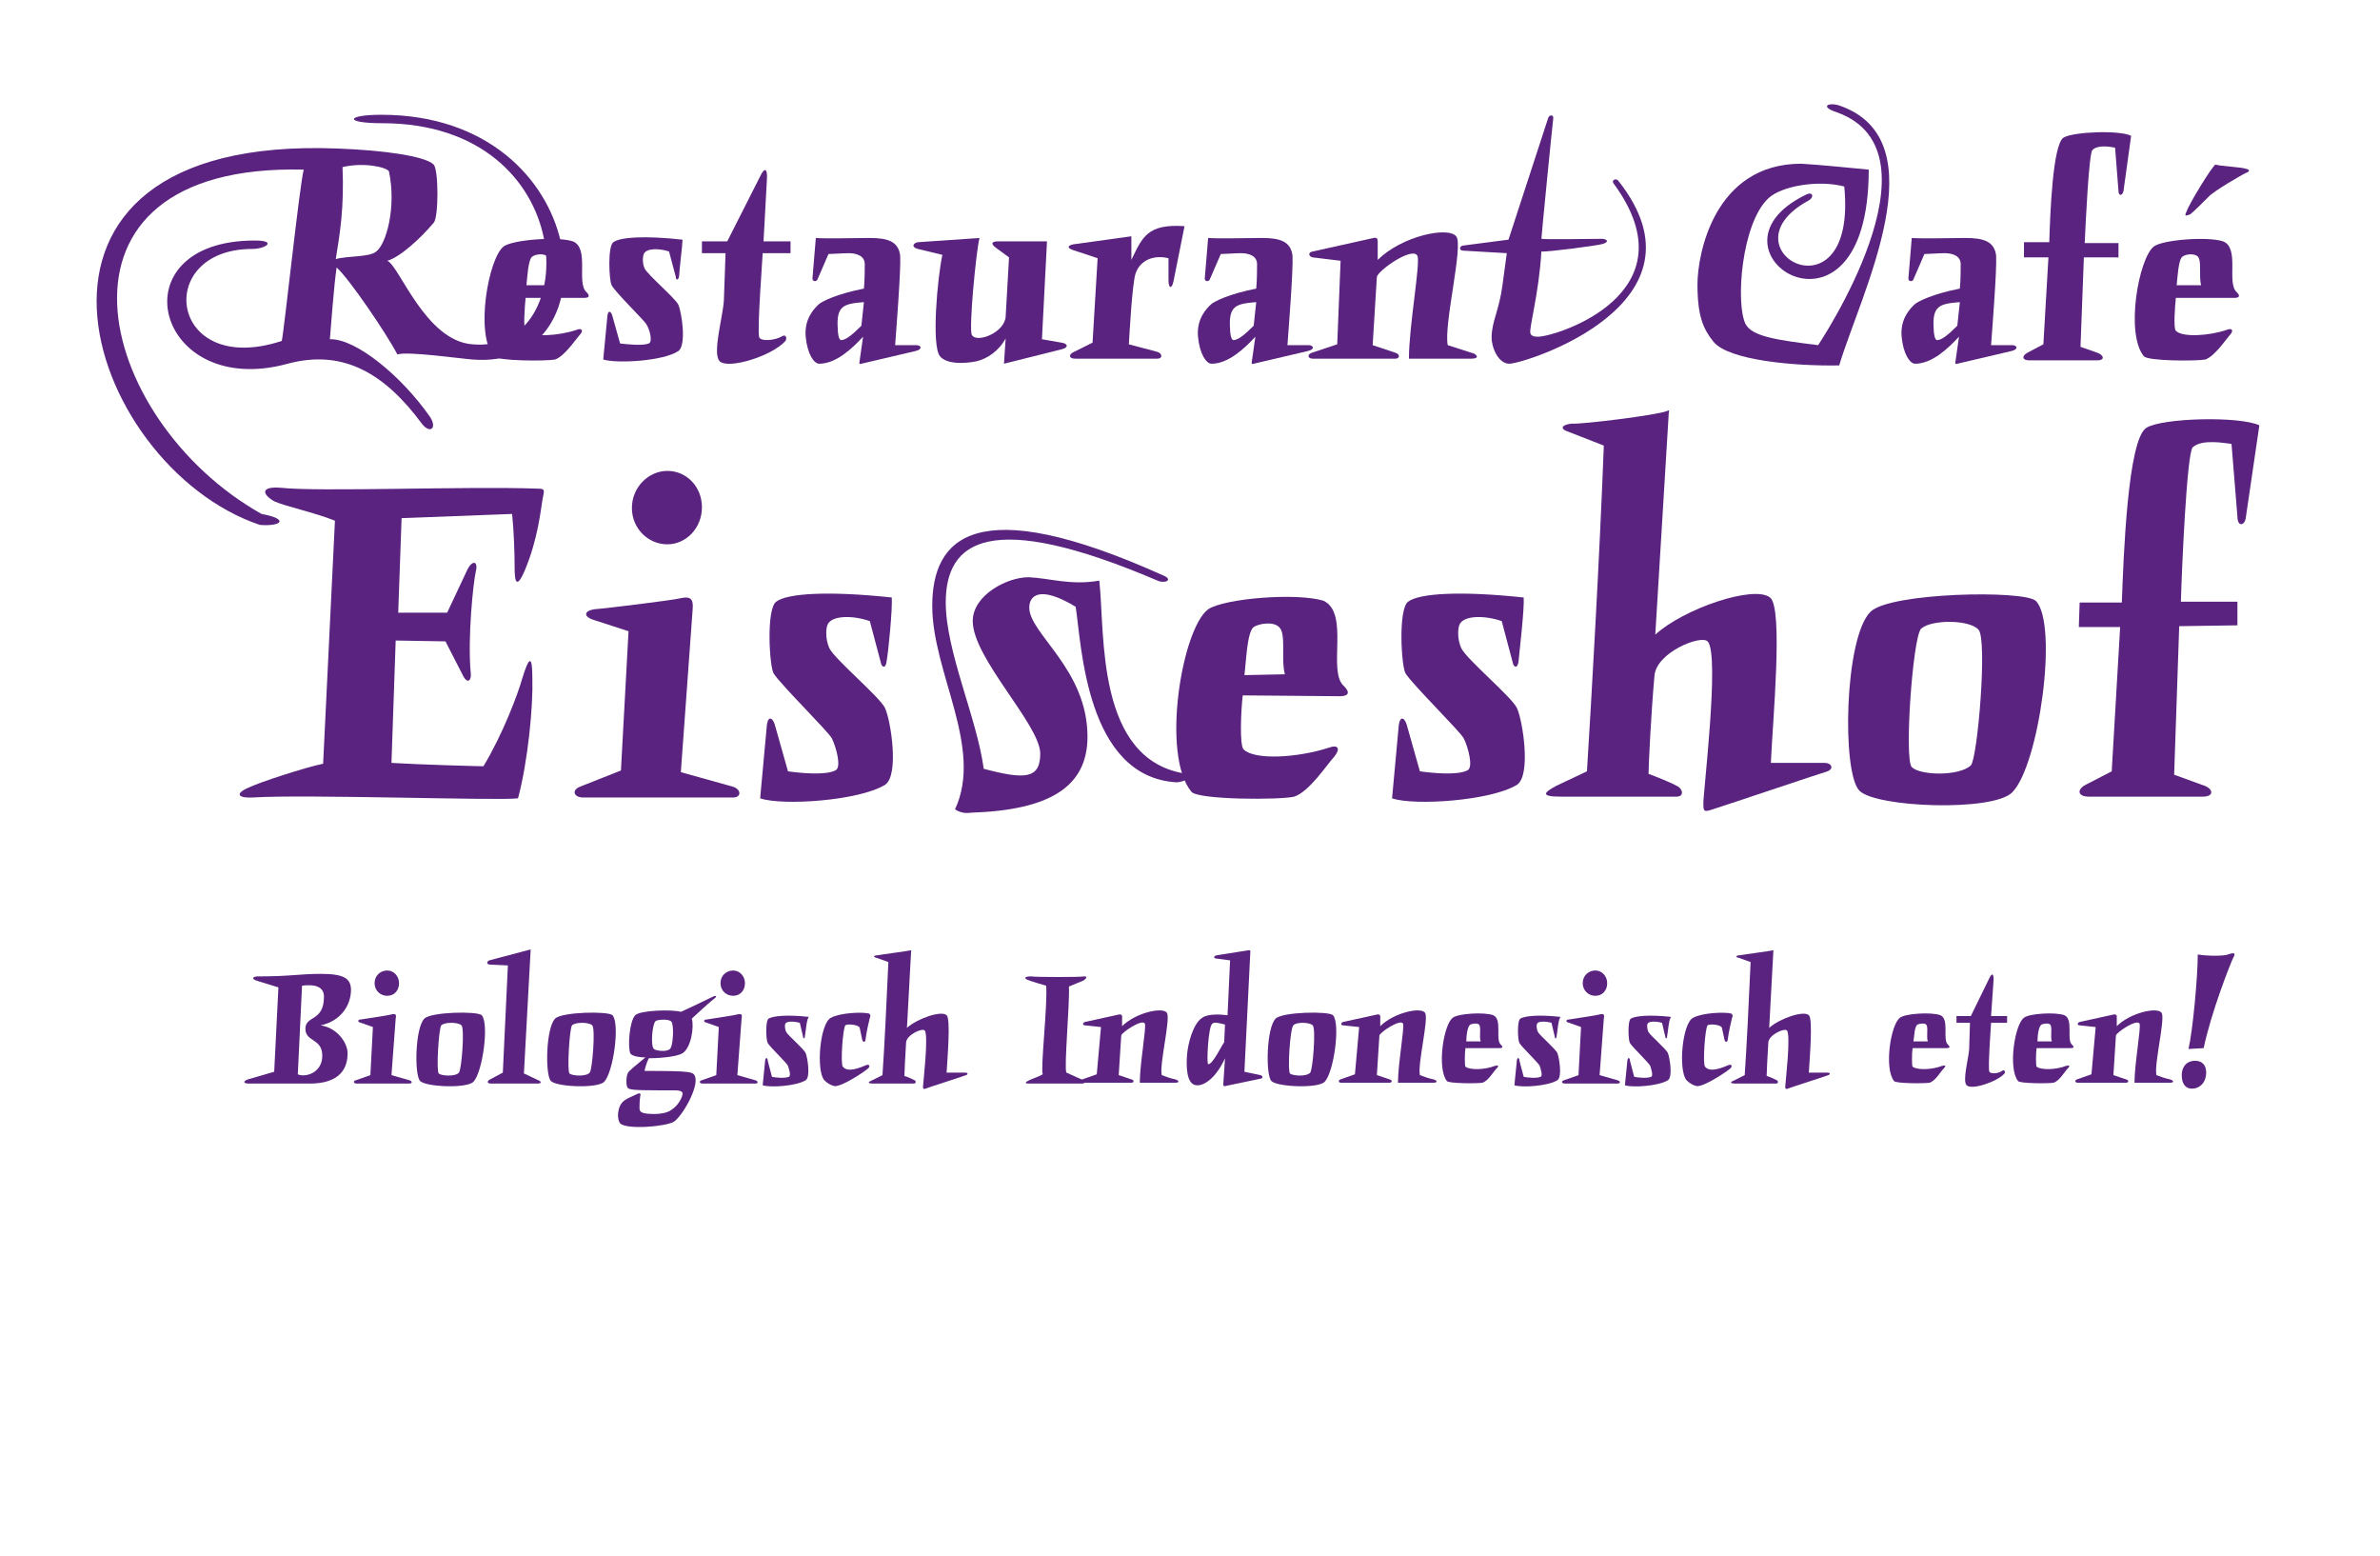 <?xml version="1.0" encoding="utf-8"?>
<!-- Generator: Adobe Illustrator 22.1.0, SVG Export Plug-In . SVG Version: 6.00 Build 0)  -->
<!DOCTYPE svg PUBLIC "-//W3C//DTD SVG 1.1//EN" "http://www.w3.org/Graphics/SVG/1.1/DTD/svg11.dtd">
<svg version="1.1" id="Layer_1" xmlns="http://www.w3.org/2000/svg" xmlns:xlink="http://www.w3.org/1999/xlink" x="0px" y="0px"
	 viewBox="0 0 282.1 184.4" style="enable-background:new 0 0 282.1 184.4;" xml:space="preserve">
<style type="text/css">
	.st0{fill:#59237F;}
	.st1{display:none;fill:#59237F;}
</style>
<g>
	<path class="st0" d="M40,17.6c5.5,0.2,10.4,0.9,11.4,1.9c0.6,0.6,0.6,6.3,0,6.9c-1.5,1.8-4,4.1-5.5,4.5c1.4,0.5,4.5,9.5,10.1,9.9
		C69.2,42,68.9,14.6,45.3,14.6c-4.6,0-4.3-1-0.1-1c25.2,0,27.9,30.4,10.8,29c-1.4-0.1-7.7-1-8.9-0.6c-1.3-2.5-5.8-9.1-7.2-10.3
		c-0.3,1.9-0.7,7.3-0.8,8.5c3.1-0.1,8.5,4.4,11.8,9.1c1,1.4,0.1,2.2-0.9,0.9c-4.3-5.8-9.2-8.9-15.9-7.1
		c-15.7,4.3-20.5-14.6-3.9-14.6c2.7,0,1.3,1-0.3,1c-11.8,0-9.9,15.3,3.5,10.9C33.7,39,35.5,22,36,20.1c-32.5-0.8-24.8,29.7-5,40.8
		c3.3,0.6,2.4,1.5-0.2,1.3C10,55.2-3,15.9,40,17.6z M39.8,30.7c1.4-0.4,4-0.2,4.8-0.9c1.2-0.9,2.4-5.3,1.5-9.5
		c-0.3-0.5-3-1.1-5.5-0.5C40.8,24.6,40.3,27.6,39.8,30.7z"/>
	<path class="st0" d="M69.5,34.6c0.5,0.5,0.3,0.7-0.3,0.7h-6.9c-0.1,1-0.3,3.6,0,3.9c0.8,0.8,3.9,0.6,6-0.1c0.7-0.3,0.9,0.1,0.4,0.6
		c-0.6,0.7-1.8,2.5-2.9,2.9c-1,0.2-6.9,0.2-7.3-0.4c-2.2-2.7-0.6-11.6,1.2-13c1.1-0.8,6.4-1.2,8.2-0.6
		C69.9,29.4,68.3,33.5,69.5,34.6z M62.4,33.8h2.9c-0.3-1.1,0.1-2.9-0.4-3.4c-0.4-0.4-1.4-0.3-1.8,0C62.6,30.7,62.5,32.9,62.4,33.8z"
		/>
	<path class="st0" d="M80.5,32.7c-0.1,0.6-0.4,0.5-0.4,0.1l-0.8-3c-1.2-0.4-2.7-0.4-3,0.3c-0.1,0.3-0.2,1,0.1,1.7
		c0.4,0.8,3.6,3.5,4,4.3c0.4,0.9,1,4.8,0,5.5c-1.8,1.2-7.3,1.5-8.9,1l0.5-5.2c0.1-0.8,0.5-0.4,0.6,0.1l0.9,3.2
		c0.9,0.1,2.6,0.3,3.4,0c0.5-0.2,0.1-1.7-0.3-2.3c-0.3-0.5-3.7-3.8-4.1-4.6c-0.3-0.5-0.5-4.6,0.2-5.1c0.8-0.6,3.7-0.8,8.2-0.3
		C80.9,29,80.5,32.1,80.5,32.7z"/>
	<path class="st0" d="M90.5,28.6h3.2V30h-3.3c0,0.4-0.7,9.4-0.4,10c0.3,0.5,1.9,0.3,2.6-0.1c0.6-0.4,0.7,0.2,0.5,0.5
		c-1.6,1.8-6.8,3.4-7.8,2.4c-0.9-0.9,0.4-5.3,0.5-7.2L86,30h-2.8v-1.4h3l3.9-7.7c0.5-1.1,0.9-1,0.8,0.4L90.5,28.6z"/>
	<path class="st0" d="M103.1,28.2c2.1,0,3.4,0.4,3.6,2.1c0.1,1.7-0.5,9.2-0.6,10.6h2.5c0.6,0,0.8,0.5-0.1,0.7l-6.4,1.5
		c-0.2,0.1-0.3,0-0.2-0.4l0.4-2.8c-1.3,1.4-3.2,3.2-5.2,3.2c-0.6,0-1.4-1.1-1.6-3.2c-0.2-2.2,1.1-3.4,1.5-3.8
		c0.4-0.4,2.3-1.3,5.4-1.9c0.1-0.9,0.1-2.5,0.1-2.9c0-1-1-1.3-1.9-1.3c-0.7,0-1.9,0.1-2.4,0.1l-1.3,3c-0.1,0.3-0.6,0.3-0.6-0.1
		l0.4-4.8C98.1,28.3,101,28.2,103.1,28.2z M99.3,39c0,0.4,0.1,1.3,0.4,1.3c0.5,0,1.2-0.5,2.4-1.7l0.3-2.8C100,36,99.1,36.2,99.3,39z
		"/>
	<path class="st0" d="M116.1,28.2c-0.4,1.5-1.3,10.9-0.9,11.5c0.6,1,3.9-0.3,4-2.2l0.4-7l-1.5-1.1c-0.7-0.5-0.6-0.8,0.2-0.8h5.8
		l-0.6,11.6l2.3,0.4c0.8,0.1,0.9,0.6,0,0.8l-6.8,1.7l0.2-3c-0.8,1.5-2.2,2.4-3.4,2.7c-1.4,0.3-3.6,0.4-4.4-0.6
		c-1-1.3-0.3-9.2,0.3-12l-2.9-0.7c-0.8-0.2-0.6-0.7,0-0.8L116.1,28.2z"/>
	<path class="st0" d="M130.1,30.6l-2.7-0.9c-1.1-0.3-0.9-0.7,0.2-0.8l6.5-0.9v2.8c1.3-2.7,1.9-4.3,6.3-4l-1.3,6.5
		c-0.2,1-0.6,0.9-0.6-0.1v-2.6c-1.6-0.4-3.3,0.1-3.9,1.8c-0.4,1.2-0.7,6.8-0.8,8.4l3.4,0.9c0.6,0.2,0.6,0.8,0,0.8h-9.8
		c-0.7,0-0.8-0.5-0.1-0.8l2.2-1.1L130.1,30.6z"/>
	<path class="st0" d="M149.6,28.2c2.1,0,3.4,0.4,3.6,2.1c0.1,1.7-0.5,9.2-0.6,10.6h2.5c0.6,0,0.8,0.5-0.1,0.7l-6.4,1.5
		c-0.2,0.1-0.3,0-0.2-0.4l0.4-2.8c-1.3,1.4-3.2,3.2-5.2,3.2c-0.6,0-1.4-1.1-1.6-3.2c-0.2-2.2,1.1-3.4,1.5-3.8
		c0.4-0.4,2.3-1.3,5.4-1.9c0.1-0.9,0.1-2.5,0.1-2.9c0-1-1-1.3-1.9-1.3c-0.7,0-1.9,0.1-2.4,0.1l-1.3,3c-0.1,0.3-0.6,0.3-0.6-0.1
		l0.4-4.8C144.6,28.3,147.5,28.2,149.6,28.2z M145.8,39c0,0.4,0.1,1.3,0.4,1.3c0.5,0,1.2-0.5,2.4-1.7l0.3-2.8
		C146.5,36,145.6,36.2,145.8,39z"/>
	<path class="st0" d="M158.9,30.9l-3.3-0.4c-0.5-0.1-0.6-0.6,0-0.7l7.2-1.6c0.4-0.1,0.5,0.1,0.5,0.4v2.2c2.8-2.8,8.3-4,9.3-2.8
		c0.9,1-1.5,10.5-1,12.9c0.9,0.3,1.9,0.6,2.8,0.9c0.6,0.1,1.1,0.7,0,0.7H167c0-3.9,1.4-11.4,1-12.2c-0.6-1.1-4.6,1.7-4.8,2.5
		l-0.5,8.1l2.7,0.9c0.6,0.2,0.5,0.7,0,0.7h-9.8c-0.6,0-0.7-0.5-0.1-0.7l3-1L158.9,30.9z"/>
	<path class="st0" d="M182.7,28.3c0.5,0.1,6.3,0,7.2,0c0.4,0,1,0.3,0.1,0.6c-0.6,0.2-6.8,1-7.3,0.9c-0.3,5.1-1.5,9.1-1.3,9.7
		c0.1,0.3,0.4,0.4,0.9,0.4c2.1,0,18.5-5.1,9-18.1c-0.4-0.5,0.3-0.7,0.5-0.4c11.6,14.6-11.1,21.7-12.9,21.7c-1.3,0-2.1-1.9-2.1-3.1
		c0-1.9,0.9-3.2,1.3-6.3l0.5-3.7l-5.2-0.3c-0.4,0-0.5-0.5,0-0.6l5.4-0.7l4.7-14.4c0.1-0.4,0.7-0.5,0.6,0.1
		C184,14.8,182.7,28,182.7,28.3z"/>
	<path class="st0" d="M221.5,20.1c0,23.1-21,9.6-7.5,3c0.9-0.5,1.1,0.3,0.3,0.7c-10.5,5.8,5.9,14.7,4.3-1.7c-3-0.8-7.4-0.1-9,1.4
		c-3.2,3-3.9,12.5-2.7,14.9c0.8,1.5,3.8,1.9,8.6,2.5c0,0,15.4-22.9,2.2-27.6c-2.1-0.7-0.9-1.2,0.3-0.8c12,4.1,2.5,22.4,0,30.8
		c-5.3,0.1-13.1-0.6-14.9-2.8c-1.2-1.5-1.9-3-1.9-6.8c0-3.6,2-14.3,12.3-14.3C215.5,19.5,220.4,20,221.5,20.1z"/>
	<path class="st0" d="M233,28.2c2.1,0,3.4,0.4,3.6,2.1c0.1,1.7-0.5,9.2-0.6,10.6h2.5c0.6,0,0.8,0.5-0.1,0.7l-6.4,1.5
		c-0.2,0.1-0.3,0-0.2-0.4l0.4-2.8c-1.3,1.4-3.2,3.2-5.2,3.2c-0.6,0-1.4-1.1-1.6-3.2c-0.2-2.2,1.1-3.4,1.5-3.8
		c0.4-0.4,2.3-1.3,5.4-1.9c0.1-0.9,0.1-2.5,0.1-2.9c0-1-1-1.3-1.9-1.3c-0.7,0-1.9,0.1-2.4,0.1l-1.3,3c-0.1,0.3-0.6,0.3-0.6-0.1
		l0.4-4.8C228,28.3,230.9,28.2,233,28.2z M229.2,39c0,0.4,0.1,1.3,0.4,1.3c0.5,0,1.2-0.5,2.4-1.7l0.3-2.8
		C229.9,36,229,36.2,229.2,39z"/>
	<path class="st0" d="M251.7,22.6c-0.1,0.6-0.6,0.7-0.6,0l-0.4-5.1c-0.5-0.1-2.1-0.4-2.7,0.3c-0.4,0.4-0.8,8.7-0.9,11h4v1.7H247
		l-0.4,10.6l2,0.7c0.8,0.3,0.9,0.9,0,0.9h-8.1c-0.8,0-0.9-0.5-0.2-0.9l1.9-1l0.6-10.3h-2.9v-1.8h3c0.1-3.3,0.4-11.6,1.7-12.4
		c1.2-0.7,6.7-0.9,8-0.2L251.7,22.6z"/>
	<path class="st0" d="M265.1,34.6c0.5,0.5,0.3,0.7-0.3,0.7h-6.9c-0.1,1-0.3,3.6,0,3.9c0.8,0.8,3.9,0.6,6-0.1
		c0.7-0.3,0.9,0.1,0.4,0.6c-0.6,0.7-1.8,2.5-2.9,2.9c-1,0.2-6.9,0.2-7.3-0.4c-2.2-2.7-0.6-11.6,1.2-13c1.1-0.8,6.4-1.2,8.2-0.6
		C265.5,29.4,263.9,33.5,265.1,34.6z M258,33.8h2.9c-0.3-1.1,0.1-2.9-0.4-3.4c-0.4-0.4-1.4-0.3-1.8,0
		C258.2,30.7,258.1,32.9,258,33.8z M266.2,20c0.5,0.1,0.5,0.3,0,0.5c-0.3,0.1-3.9,2.2-4.4,2.8c-0.6,0.6-1.9,1.9-2.2,2.1
		c-0.4,0.1-0.8,0.4-0.4-0.4c0.3-0.9,3-5.3,3.4-5.5C263.2,19.7,265.7,19.8,266.2,20z"/>
	<path class="st0" d="M63.7,57.9c1,0,0.8,0.2,0.6,1.3s-0.5,4.6-2.1,8.4c-0.9,2.1-1.2,1.5-1.2-0.2c0-2-0.1-4.6-0.3-6.5l-13.1,0.5
		l-0.4,11.2H53l2.4-5.1c0.6-1.2,1.3-1,1,0.2c-0.3,1.3-1,7.9-0.6,12.1c0.1,0.8-0.4,1.4-1,0.1l-2-3.9l-5.9-0.1l-0.5,14.5
		c3.1,0.2,10.4,0.4,10.9,0.4c2.3-3.8,4.1-8.6,4.6-10.4c0.8-2.6,1.2-2.9,1.2,0c0.1,3.2-0.5,9.7-1.7,14.2C59.1,94.9,36,94.1,30,94.5
		c-1.7,0.1-2.2-0.4-0.7-1.1c1.4-0.7,7-2.5,9-2.9l1.4-28.8c-2.5-1-5.9-1.7-7.2-2.3c-1.4-0.8-1.7-1.8,0.8-1.6
		C37.8,58.3,55.2,57.6,63.7,57.9z"/>
	<path class="st0" d="M80.6,70.9c1.3-0.3,1.6,0.1,1.5,1.3l-1.4,19.3l6.1,1.7c1.1,0.3,1.1,1.3,0.1,1.3H69.1c-1.1,0-1.4-0.9-0.3-1.3
		l4.8-1.9l0.9-16.5l-4-1.3c-1.4-0.4-1.3-1.1-0.1-1.3C71.8,72.1,79.9,71.1,80.6,70.9z M83.2,60.1c0,2.5-1.9,4.4-4.1,4.4
		c-2.3,0-4.2-1.9-4.2-4.3c0-2.5,2-4.4,4.2-4.4C81.4,55.8,83.2,57.7,83.2,60.1z"/>
	<path class="st0" d="M105.1,78.3c-0.1,1-0.6,0.8-0.7,0.2l-1.3-4.9c-2-0.7-4.5-0.7-5,0.4c-0.2,0.4-0.3,1.7,0.2,2.8
		c0.6,1.3,6,5.8,6.6,7.1c0.7,1.5,1.7,8,0,9.1c-3.1,1.9-12.2,2.5-14.8,1.6l0.8-8.7c0.2-1.3,0.8-0.7,1,0.2l1.5,5.3
		c1.4,0.2,4.4,0.5,5.6-0.1c0.8-0.3,0.1-2.8-0.4-3.8c-0.4-0.8-6.1-6.4-6.9-7.7c-0.5-0.8-0.9-7.6,0.3-8.5c1.3-1,6.2-1.3,13.7-0.5
		C105.8,72.1,105.3,77.2,105.1,78.3z"/>
	<path class="st0" d="M130.3,68.8c0.7,6.2-0.5,21.4,10.4,22.9c1.1,0.1-0.2,1-1.3,1c-10.7-0.7-11.2-16.3-11.9-20.8
		c-4.3-2.6-5.5-1.3-5.5,0.1c0,3.1,6.9,7.3,6.9,15.3c0,6-4.6,8.7-13.8,9c-0.7,0.1-1.3,0-1.9-0.4c3.4-7.3-2.7-16.2-2.7-24.1
		c0-8,5-13.7,27.4-3.6c1.2,0.5,0.2,1-0.7,0.6c-19.9-8.5-25.1-4.7-25.1,2.6c0,5.8,3.7,13.7,4.5,19.7c4.9,1.3,6.7,1.2,6.7-1.8
		c0-3.4-8-11.3-8-15.7c0-3.1,4.1-5.2,6.6-5.2C124.4,68.5,126.9,69.4,130.3,68.8z"/>
	<path class="st0" d="M159.3,81.3c0.8,0.8,0.5,1.2-0.5,1.2l-11.5-0.1c-0.2,1.7-0.4,5.9,0.1,6.4c1.3,1.3,6.4,1,10.1-0.2
		c1.1-0.4,1.4,0.1,0.7,1c-1,1.1-3,4.2-4.8,4.8c-1.6,0.4-11.5,0.4-12.2-0.6c-3.6-4.4-1.1-19.3,2-21.6c1.9-1.3,10.6-2,13.7-1
		C160,72.7,157.3,79.6,159.3,81.3z M147.5,80l4.8-0.1c-0.5-1.8,0.2-4.8-0.7-5.6c-0.7-0.7-2.4-0.4-3,0
		C147.8,74.9,147.7,78.5,147.5,80z"/>
	<path class="st0" d="M180,78.3c-0.1,1-0.6,0.8-0.7,0.2l-1.3-4.9c-2-0.7-4.5-0.7-5,0.4c-0.2,0.4-0.3,1.7,0.2,2.8
		c0.6,1.3,6,5.8,6.6,7.1c0.7,1.5,1.7,8,0,9.1c-3.1,1.9-12.2,2.5-14.8,1.6l0.8-8.7c0.2-1.3,0.8-0.7,1,0.2l1.5,5.3
		c1.4,0.2,4.4,0.5,5.6-0.1c0.8-0.3,0.1-2.8-0.4-3.8c-0.4-0.8-6.1-6.4-6.9-7.7c-0.5-0.8-0.9-7.6,0.3-8.5c1.3-1,6.2-1.3,13.7-0.5
		C180.7,72.1,180.1,77.2,180,78.3z"/>
	<path class="st0" d="M197.6,48.7c0.2-0.1,0.3-0.1,0.2,0.2l-1.6,26.3c3.4-3.1,11.7-5.9,13.6-4.4c1.6,1.2,0.3,14.8,0.1,19.6
		c0.7,0,5.7,0,6.4,0c0.8,0,1.1,0.7,0.3,1c-0.7,0.2-13.2,4.4-13.9,4.6s-0.8,0.1-0.8-0.7c-0.1-0.8,2-17.8,0.5-19.3
		c-0.8-0.8-6.1,1.3-6.3,4.1c-0.4,4.4-0.7,10.7-0.7,11.6c1.1,0.4,2.8,1.1,3.5,1.5c0.6,0.4,0.7,1.2-0.2,1.2H185c-2.5,0-2-0.5-0.5-1.3
		l3.6-1.7c0.5-8,1.5-25.3,2-38.6l-4.1-1.6c-1.3-0.4-0.8-0.9,0.3-1C187.4,50.3,196.4,49.2,197.6,48.7z"/>
	<path class="st0" d="M238.5,93.9c-2.3,2.3-16.1,1.8-18.1-0.2c-2.1-2.1-1.8-18.1,1.3-21.2c2.3-2.3,18.2-2.6,19.6-1.3
		C244,73.9,241.7,90.7,238.5,93.9z M226.6,90.9c1,1,5.6,1.1,7-0.2c0.8-0.8,2-15,0.9-16.1c-1.1-1.2-5.6-1.2-6.8-0.1
		C226.7,75.6,225.7,90,226.6,90.9z"/>
	<path class="st0" d="M266.2,61.3c-0.1,1-1,1.2-1-0.1l-0.7-8.6c-0.9-0.1-3.5-0.6-4.6,0.4c-0.7,0.7-1.3,14.6-1.4,18.3h6.7v2.8
		l-6.9,0.1l-0.6,17.6L261,93c1.4,0.4,1.5,1.4,0.1,1.4h-13.5c-1.3,0-1.5-0.8-0.4-1.4l3.1-1.6l1-17.1h-4.9l0.1-2.9h5
		c0.2-5.5,0.7-19.3,2.9-20.7c1.9-1.2,11.1-1.4,13.4-0.3L266.2,61.3z"/>
	<path class="st1" d="M40,124.9c0.3,0.4,0.2,0.5-0.2,0.5H35c-0.1,0.7-0.2,2.5,0,2.7c0.6,0.5,2.7,0.4,4.2-0.1
		c0.5-0.2,0.6,0.1,0.3,0.4c-0.4,0.5-1.3,1.8-2,2s-4.8,0.2-5.1-0.3c-1.5-1.9-0.5-8.1,0.9-9.1c0.8-0.6,4.5-0.9,5.8-0.4
		C40.3,121.3,39.2,124.2,40,124.9z M35,124.4h2c-0.2-0.8,0.1-2-0.3-2.4c-0.3-0.3-1-0.2-1.3,0C35.2,122.2,35.1,123.8,35,124.4z"/>
	<path class="st1" d="M46.8,120.8H49v1h-2.3c0,0.3-0.5,6.6-0.3,7s1.3,0.2,1.8-0.1c0.4-0.3,0.5,0.2,0.3,0.4c-1.1,1.3-4.8,2.4-5.5,1.7
		c-0.6-0.6,0.3-3.7,0.3-5l0.1-3.9h-1.9v-1h2.1l2.7-5.4c0.4-0.8,0.6-0.7,0.6,0.3L46.8,120.8z"/>
	<path class="st1" d="M59,124.9c0.3,0.4,0.2,0.5-0.2,0.5H54c-0.1,0.7-0.2,2.5,0,2.7c0.6,0.5,2.7,0.4,4.2-0.1
		c0.5-0.2,0.6,0.1,0.3,0.4c-0.4,0.5-1.3,1.8-2,2s-4.8,0.2-5.1-0.3c-1.5-1.9-0.5-8.1,0.9-9.1c0.8-0.6,4.5-0.9,5.8-0.4
		C59.3,121.3,58.2,124.2,59,124.9z M54.1,124.4h2c-0.2-0.8,0.1-2-0.3-2.4c-0.3-0.3-1-0.2-1.3,0S54.2,123.8,54.1,124.4z"/>
	<path class="st1" d="M63.1,122.4l-2.3-0.3c-0.4-0.1-0.4-0.4,0-0.5l5-1.1c0.3-0.1,0.4,0.1,0.4,0.3v1.5c2-2,5.8-2.8,6.5-2
		c0.6,0.7-1.1,7.4-0.7,9c0.6,0.2,1.4,0.5,2,0.6c0.4,0.1,0.8,0.5,0,0.5h-5c0-2.7,1-8,0.7-8.5c-0.4-0.8-3.3,1.2-3.4,1.7l-0.4,5.7
		l1.9,0.6c0.4,0.2,0.4,0.5,0,0.5h-6.9c-0.4,0-0.5-0.4-0.1-0.5l2.1-0.7L63.1,122.4z"/>
	<path class="st1" d="M79,129c0.4,0.7-0.1,1.5-0.4,2c-0.3,0.4-2.5,2.1-3.2,2.5s-0.4,0,0-0.4c0.4-0.3,1.1-1.6,2.1-2.9
		c-1.3,1.2-1.6-0.2-1.7-0.7c0-0.5,1.1-1.3,1.4-1.3C77.6,128.2,78.6,128.3,79,129z"/>
	<path class="st1" d="M99.2,111.3c0.2-0.1,0.3,0,0.2,0.3l-0.9,17.3l2.3,0.5c0.4,0.1,0.4,0.4,0.1,0.5l-5.3,1.1
		c-0.3,0.1-0.3,0-0.3-0.4l0.3-3.6c-1.2,2.6-2.9,4-4.2,3.9c-1.5-0.1-1.4-2.8-1.4-4.3c0.1-1.6,0.8-4.5,2.2-5.3
		c0.9-0.6,2.6-0.5,3.6-0.3l0.3-7.9l-1.8-0.2c-0.6-0.1-0.6-0.4-0.2-0.5L99.2,111.3z M94,121.8c-0.6,0.4-0.9,5.8-0.6,5.8
		c0.7,0.2,1.9-2.6,2.3-3.2l0.2-2.6C94.9,121.7,94.2,121.7,94,121.8z"/>
	<path class="st1" d="M103.9,122.1l-1.9-0.7c-0.8-0.2-0.7-0.5,0.2-0.6l4.6-0.6v1.9c0.9-1.9,1.3-3,4.4-2.8l-0.9,4.5
		c-0.1,0.7-0.5,0.7-0.5,0V122c-1.1-0.3-2.3,0.1-2.7,1.3c-0.3,0.8-0.5,4.7-0.6,5.9l2.4,0.6c0.5,0.1,0.4,0.5,0,0.5h-6.8
		c-0.5,0-0.6-0.4-0.1-0.5l1.5-0.8L103.9,122.1z"/>
	<path class="st1" d="M116.6,120.6c0.6-0.1,0.7,0,0.6,0.6l-0.6,8.1l2.6,0.7c0.5,0.1,0.5,0.5,0,0.5h-7.5c-0.5,0-0.6-0.4-0.1-0.5
		l2-0.8l0.4-6.9l-1.7-0.6c-0.6-0.2-0.5-0.5-0.1-0.5C112.9,121.1,116.4,120.7,116.6,120.6z M117.8,116c0,1.1-0.8,1.8-1.7,1.8
		c-1,0-1.8-0.8-1.8-1.8c0-1.1,0.9-1.9,1.8-1.9C117,114.2,117.8,115,117.8,116z"/>
	<path class="st1" d="M122.3,122.4l-2.3-0.3c-0.4-0.1-0.4-0.4,0-0.5l5-1.1c0.3-0.1,0.4,0.1,0.4,0.3v1.5c2-2,5.8-2.8,6.5-2
		c0.6,0.7-1.1,7.4-0.7,9c0.6,0.2,1.4,0.5,2,0.6c0.4,0.1,0.8,0.5,0,0.5h-5c0-2.7,1-8,0.7-8.5c-0.4-0.8-3.3,1.2-3.4,1.7l-0.4,5.7
		l1.9,0.6c0.4,0.2,0.4,0.5,0,0.5h-6.9c-0.4,0-0.5-0.4-0.1-0.5l2.1-0.7L122.3,122.4z"/>
	<path class="st1" d="M139.4,111.2l-0.7,13.3l2.6-2.8l-1.2-0.6c-0.5-0.3-0.4-0.5,0.2-0.5h3.6c0.4,0,0.5,0.1,0.3,0.4l-3.1,2.9
		l2.3,5.5l1.5,0.6c0.7,0.3,0.8,0.6-0.1,0.6h-4.3l-2-5.2l-0.3,5.2h-4.9c-0.7,0-0.8-0.4-0.1-0.6l2-0.5l0.9-15.9l-3.4-0.4
		c-0.6-0.1-0.4-0.5,0.2-0.6L139.4,111.2z"/>
	<path class="st1" d="M155.5,124.9c0.3,0.4,0.2,0.5-0.2,0.5h-4.8c-0.1,0.7-0.2,2.5,0,2.7c0.6,0.5,2.7,0.4,4.2-0.1
		c0.5-0.2,0.6,0.1,0.3,0.4c-0.4,0.5-1.3,1.8-2,2s-4.8,0.2-5.1-0.3c-1.5-1.9-0.5-8.1,0.9-9.1c0.8-0.6,4.5-0.9,5.8-0.4
		C155.8,121.3,154.7,124.2,155.5,124.9z M150.6,124.4h2c-0.2-0.8,0.1-2-0.3-2.4c-0.3-0.3-1-0.2-1.3,0S150.6,123.8,150.6,124.4z"/>
	<path class="st1" d="M159.6,122.4l-2.3-0.3c-0.4-0.1-0.4-0.4,0-0.5l5-1.1c0.3-0.1,0.4,0.1,0.4,0.3v1.5c2-2,5.8-2.8,6.5-2
		c0.6,0.7-1.1,7.4-0.7,9c0.6,0.2,1.4,0.5,2,0.6c0.4,0.1,0.8,0.5,0,0.5h-5c0-2.7,1-8,0.7-8.5c-0.4-0.8-3.3,1.2-3.4,1.7l-0.4,5.7
		l1.9,0.6c0.4,0.2,0.4,0.5,0,0.5h-6.9c-0.4,0-0.5-0.4-0.1-0.5l2.1-0.7L159.6,122.4z"/>
	<path class="st1" d="M189.5,124.9c0.3,0.4,0.2,0.5-0.2,0.5h-4.8c-0.1,0.7-0.2,2.5,0,2.7c0.6,0.5,2.7,0.4,4.2-0.1
		c0.5-0.2,0.6,0.1,0.3,0.4c-0.4,0.5-1.3,1.8-2,2s-4.8,0.2-5.1-0.3c-1.5-1.9-0.5-8.1,0.9-9.1c0.8-0.6,4.5-0.9,5.8-0.4
		C189.8,121.3,188.6,124.2,189.5,124.9z M184.5,124.4h2c-0.2-0.8,0.1-2-0.3-2.4c-0.3-0.3-1-0.2-1.3,0
		C184.6,122.2,184.6,123.8,184.5,124.4z"/>
	<path class="st1" d="M193.5,122.4l-2.3-0.3c-0.4-0.1-0.4-0.4,0-0.5l5-1.1c0.3-0.1,0.4,0.1,0.4,0.3v1.5c2-2,5.8-2.8,6.5-2
		c0.6,0.7-1.1,7.4-0.7,9c0.6,0.2,1.4,0.5,2,0.6c0.4,0.1,0.8,0.5,0,0.5h-5c0-2.7,1-8,0.7-8.5c-0.4-0.8-3.3,1.2-3.4,1.7l-0.4,5.7
		l1.9,0.6c0.4,0.2,0.4,0.5,0,0.5h-6.9c-0.4,0-0.5-0.4-0.1-0.5l2.1-0.7L193.5,122.4z"/>
	<path class="st1" d="M219.3,120c0.4-0.1,0.5,0,0.4,0.5l-0.2,2.1c1.4-2.2,5.6-2.7,6.2-2.2c0.3,0.3,0.2,1.9,0.1,2.3
		c1.6-2.5,5.9-3,6.4-2.5s-1,8.8-0.8,9.4l2.5-0.1c0.3,0,0.4,0.3,0.1,0.4l-5.1,1.8c-0.5,0.2-0.7,0.1-0.7-0.3c0-0.6,1.3-7.9,0.9-8.5
		c-0.3-0.5-2.4,0.1-3,0.7c-0.3,0.3-0.5,3.9-0.6,6l1.1,0.4c0.5,0.2,0.5,0.5,0,0.5h-5.1c-0.4,0-0.5-0.3-0.2-0.5l1.1-0.6
		c0.2-2.2,0.7-5.9,0.4-6.3s-2.3,0.1-2.9,0.8c-0.4,0.5-0.5,3.5-0.6,5.4l0.6,0.4c0.5,0.3,0.5,0.7,0,0.7h-4.8c-0.8,0-0.8-0.4-0.1-0.6
		l1.2-0.4l0.4-7.4l-2.6-0.3c-0.4-0.1-0.4-0.4,0-0.5L219.3,120z"/>
	<path class="st1" d="M243.8,124.9c0.3,0.4,0.2,0.5-0.2,0.5h-4.8c-0.1,0.7-0.2,2.5,0,2.7c0.6,0.5,2.7,0.4,4.2-0.1
		c0.5-0.2,0.6,0.1,0.3,0.4c-0.4,0.5-1.3,1.8-2,2s-4.8,0.2-5.1-0.3c-1.5-1.9-0.5-8.1,0.9-9.1c0.8-0.6,4.5-0.9,5.8-0.4
		C244.1,121.3,243,124.2,243.8,124.9z M238.8,124.4h2c-0.2-0.8,0.1-2-0.3-2.4c-0.3-0.3-1-0.2-1.3,0
		C239,122.2,238.9,123.8,238.8,124.4z"/>
	<path class="st1" d="M254.8,124.9c0.3,0.4,0.2,0.5-0.2,0.5h-4.8c-0.1,0.7-0.2,2.5,0,2.7c0.6,0.5,2.7,0.4,4.2-0.1
		c0.5-0.2,0.6,0.1,0.3,0.4c-0.4,0.5-1.3,1.8-2,2s-4.8,0.2-5.1-0.3c-1.5-1.9-0.5-8.1,0.9-9.1c0.8-0.6,4.5-0.9,5.8-0.4
		C255.1,121.3,254,124.2,254.8,124.9z M249.8,124.4h2c-0.2-0.8,0.1-2-0.3-2.4c-0.3-0.3-1-0.2-1.3,0
		C250,122.2,249.9,123.8,249.8,124.4z"/>
	<path class="st1" d="M258.7,122.1l-1.9-0.7c-0.8-0.2-0.7-0.5,0.2-0.6l4.6-0.6v1.9c0.9-1.9,1.3-3,4.4-2.8l-0.9,4.5
		c-0.1,0.7-0.5,0.7-0.5,0V122c-1.1-0.3-2.3,0.1-2.7,1.3c-0.3,0.8-0.5,4.7-0.6,5.9l2.4,0.6c0.5,0.1,0.4,0.5,0,0.5h-6.8
		c-0.5,0-0.6-0.4-0.1-0.5l1.5-0.8L258.7,122.1z"/>
</g>
<g>
	<path class="st0" d="M38,115.4c2.7,0,3.6,0.5,3.6,1.9c0,1.8-1.2,3.7-3.6,4.2c2,0.3,3.2,2.1,3.2,3.3c0,1.8-0.9,3.6-4.5,3.6
		c-1.9,0-6.5,0-7.2,0c-0.7,0-0.7-0.3-0.1-0.5l3.1-0.9l0.5-10l-2.6-0.8c-0.6-0.2-0.5-0.5,0.2-0.5C34.5,115.7,35.5,115.4,38,115.4z
		 M35.3,127.3c0.8,0.4,2.9-0.1,2.9-2.2c0-2.1-2-1.6-2-3.2c0-1.6,2.2-0.8,2.2-3.8c0-1.2-1.1-1.5-2.6-1.3L35.3,127.3z"/>
	<path class="st0" d="M46.4,120.2c0.5-0.1,0.6,0,0.5,0.5l-0.5,6.7l2.1,0.6c0.4,0.1,0.4,0.4,0,0.4h-6.2c-0.4,0-0.5-0.3-0.1-0.4
		l1.7-0.6l0.3-5.7l-1.4-0.5c-0.5-0.1-0.4-0.4,0-0.4C43.4,120.7,46.2,120.3,46.4,120.2z M47.3,116.5c0,0.9-0.6,1.5-1.4,1.5
		c-0.8,0-1.5-0.6-1.5-1.5c0-0.9,0.7-1.5,1.5-1.5C46.7,115,47.3,115.7,47.3,116.5z"/>
	<path class="st0" d="M56.1,128.2c-0.8,0.8-5.6,0.6-6.3-0.1c-0.7-0.7-0.6-6.3,0.5-7.4c0.8-0.8,6.3-0.9,6.8-0.4
		C58,121.3,57.2,127.1,56.1,128.2z M52,127.2c0.3,0.3,2,0.4,2.4-0.1c0.3-0.3,0.7-5.2,0.3-5.6c-0.4-0.4-2-0.4-2.4,0
		C52,121.9,51.7,126.9,52,127.2z"/>
	<path class="st0" d="M62.9,112.5l-0.8,14.7l1.7,0.8c0.3,0.1,0.5,0.4-0.1,0.4c-1,0-4.8,0-5.5,0c-0.5,0-0.5-0.3-0.1-0.5l1.5-0.8
		l0.6-12.7l-2.1-0.1c-0.5,0-0.4-0.4-0.1-0.5L62.9,112.5z"/>
	<path class="st0" d="M71.6,128.2c-0.8,0.8-5.6,0.6-6.3-0.1c-0.7-0.7-0.6-6.3,0.5-7.4c0.8-0.8,6.3-0.9,6.8-0.4
		C73.5,121.3,72.7,127.1,71.6,128.2z M67.5,127.2c0.3,0.3,2,0.4,2.4-0.1c0.3-0.3,0.7-5.2,0.3-5.6c-0.4-0.4-2-0.4-2.4,0
		C67.5,121.9,67.2,126.9,67.5,127.2z"/>
	<path class="st0" d="M75.8,131.3c0,0.4,0.2,0.5,0.5,0.6c0.4,0.1,2.4,0.3,3.3-0.4c0.8-0.5,1.3-1.5,1.3-1.9c0-0.2-0.1-0.4-1-0.4h-1.8
		c-3.2,0-3.5-0.1-3.7-0.3c-0.2-0.2-0.2-1.3,0-1.7c0.1-0.3,0.9-0.9,2.1-1.9c-0.5,0-1.6-0.1-1.8-0.5c-0.3-0.8-0.1-3.8,0.6-4.5
		c0.6-0.6,4.4-0.7,5.4-0.4c0.5-0.2,3.4-1.6,3.8-1.8c0.4-0.2,0.5,0,0.2,0.2c-0.3,0.2-2.4,2.1-2.7,2.4c0.3,1-0.1,3.5-1.1,4.1
		c-0.8,0.5-3.2,0.6-4,0.6c-0.3,0.6-0.5,1.4-0.5,1.5c5.6,0,5.8,0.1,6,0.7c0.4,1.3-1.5,4.6-2.5,5.3c-0.9,0.6-5.7,1-6.4,0.2
		c-0.4-0.5-0.3-1.8,0.2-2.4c0.4-0.5,1.1-0.7,1.9-1.1c0.2-0.1,0.4,0,0.3,0.2C75.8,130.5,75.8,130.9,75.8,131.3z M77.5,124.3
		c0.2,0.2,1.5,0.4,1.9,0c0.4-0.3,0.5-2.8,0.2-3.2c-0.2-0.4-1.7-0.3-1.9-0.1C77.3,121.4,77.1,123.9,77.5,124.3z"/>
	<path class="st0" d="M87.4,120.2c0.5-0.1,0.6,0,0.5,0.5l-0.5,6.7l2.1,0.6c0.4,0.1,0.4,0.4,0,0.4h-6.2c-0.4,0-0.5-0.3-0.1-0.4
		l1.7-0.6l0.3-5.7l-1.4-0.5c-0.5-0.1-0.4-0.4,0-0.4C84.4,120.7,87.2,120.3,87.4,120.2z M88.3,116.5c0,0.9-0.6,1.5-1.4,1.5
		c-0.8,0-1.5-0.6-1.5-1.5c0-0.9,0.7-1.5,1.5-1.5C87.7,115,88.3,115.7,88.3,116.5z"/>
	<path class="st0" d="M95.4,122.8c0,0.3-0.2,0.3-0.2,0.1l-0.4-1.7c-0.7-0.2-1.6-0.2-1.7,0.1c-0.1,0.1-0.1,0.6,0.1,1
		c0.2,0.4,2.1,2,2.3,2.5c0.2,0.5,0.6,2.8,0,3.2c-1.1,0.7-4.2,0.9-5.1,0.6l0.3-3c0.1-0.4,0.3-0.2,0.3,0.1l0.5,1.9
		c0.5,0.1,1.5,0.2,2,0c0.3-0.1,0-1-0.1-1.3c-0.1-0.3-2.1-2.2-2.4-2.7c-0.2-0.3-0.3-2.6,0.1-2.9c0.5-0.3,2.1-0.5,4.8-0.2
		C95.6,120.6,95.5,122.4,95.4,122.8z"/>
	<path class="st0" d="M103.1,120.6c-0.1,0.4-0.4,1.7-0.5,2.5c0,0.4-0.3,0.5-0.4,0.1l-0.3-1.4c-0.1-0.4-1.5-0.5-1.7-0.3
		c-0.3,0.3-0.6,4.6-0.3,4.9c0.4,0.5,1.2,0.5,2.8-0.2c0.3-0.1,0.5,0.1,0.2,0.4c-0.3,0.3-3.1,2.2-4,2.1c-0.4-0.1-0.8-0.3-1.2-0.7
		c-1-1.2-0.5-6.8,0.8-7.4c1.1-0.6,3.7-0.7,4.5-0.5C103.2,120.2,103.2,120.5,103.1,120.6z"/>
	<path class="st0" d="M108,112.6C108,112.5,108.1,112.5,108,112.6l-0.5,9.2c1.2-1.1,4.1-2.1,4.7-1.5c0.5,0.4,0.1,5.1,0,6.8
		c0.2,0,2,0,2.2,0c0.3,0,0.4,0.2,0.1,0.3c-0.2,0.1-4.6,1.5-4.8,1.6c-0.2,0.1-0.3,0-0.3-0.2c0-0.3,0.7-6.2,0.2-6.7
		c-0.3-0.3-2.1,0.5-2.2,1.4c-0.1,1.5-0.2,3.7-0.2,4c0.4,0.1,1,0.4,1.2,0.5c0.2,0.1,0.2,0.4-0.1,0.4h-4.7c-0.9,0-0.7-0.2-0.2-0.4
		l1.2-0.6c0.2-2.8,0.5-8.8,0.7-13.4l-1.4-0.5c-0.5-0.1-0.3-0.3,0.1-0.3C104.5,113.1,107.6,112.7,108,112.6z"/>
	<path class="st0" d="M128.5,115.7c0.5,0,0.2,0.3-0.1,0.5c-0.3,0.1-1.4,0.6-1.7,0.7c0.1,2.1-0.6,9.7-0.3,10.2c0.4,0.2,1.6,0.7,2,0.9
		c0.4,0.2,0.2,0.4-0.2,0.4c-0.5,0-5.4,0-6.2,0c-0.7,0-0.4-0.2,0-0.4c0.4-0.2,1.1-0.4,1.6-0.7c-0.3-0.5,0.6-8.4,0.4-10.5
		c-0.3-0.1-1.8-0.5-2.2-0.7c-0.5-0.2-0.3-0.4,0.4-0.4C122.9,115.8,128.1,115.8,128.5,115.7z"/>
	<path class="st0" d="M130.5,121.7l-1.9-0.2c-0.3,0-0.3-0.3,0-0.4l4.1-0.9c0.2,0,0.3,0.1,0.3,0.2l0,1.2c1.6-1.6,4.8-2.3,5.3-1.6
		c0.5,0.6-0.9,6.1-0.6,7.4c0.5,0.2,1.1,0.4,1.6,0.5c0.4,0.1,0.6,0.4,0,0.4h-4.2c0-2.2,0.8-6.6,0.6-7c-0.3-0.6-2.7,1-2.8,1.4
		l-0.3,4.7l1.5,0.5c0.4,0.1,0.3,0.4,0,0.4h-5.7c-0.4,0-0.4-0.3-0.1-0.4l1.7-0.6L130.5,121.7z"/>
	<path class="st0" d="M148,112.6c0.2,0,0.2,0,0.2,0.2l-0.7,14.2l1.9,0.4c0.3,0.1,0.3,0.3,0.1,0.4l-4.3,0.9c-0.2,0-0.2,0-0.2-0.3
		l0.2-3c-1,2.2-2.4,3.3-3.4,3.2c-1.2-0.1-1.2-2.3-1.1-3.6c0.1-1.3,0.7-3.7,1.8-4.4c0.7-0.5,2.2-0.4,3-0.3l0.3-6.5l-1.5-0.2
		c-0.5,0-0.5-0.3-0.1-0.4L148,112.6z M143.7,121.3c-0.5,0.3-0.7,4.8-0.5,4.8c0.5,0.1,1.6-2.2,1.9-2.6l0.1-2.1
		C144.4,121.2,143.9,121.1,143.7,121.3z"/>
	<path class="st0" d="M157,128.2c-0.8,0.8-5.6,0.6-6.3-0.1c-0.7-0.7-0.6-6.3,0.5-7.4c0.8-0.8,6.3-0.9,6.8-0.4
		C158.9,121.3,158.1,127.1,157,128.2z M152.9,127.2c0.3,0.3,2,0.4,2.4-0.1c0.3-0.3,0.7-5.2,0.3-5.6c-0.4-0.4-2-0.4-2.3,0
		C152.9,121.9,152.6,126.9,152.9,127.2z"/>
	<path class="st0" d="M161.1,121.7l-1.9-0.2c-0.3,0-0.3-0.3,0-0.4l4.1-0.9c0.2,0,0.3,0.1,0.3,0.2l0,1.2c1.6-1.6,4.8-2.3,5.3-1.6
		c0.5,0.6-0.9,6.1-0.6,7.4c0.5,0.2,1.1,0.4,1.6,0.5c0.4,0.1,0.6,0.4,0,0.4h-4.2c0-2.2,0.8-6.6,0.6-7c-0.3-0.6-2.7,1-2.8,1.4
		l-0.3,4.7l1.5,0.5c0.4,0.1,0.3,0.4,0,0.4h-5.7c-0.4,0-0.4-0.3-0.1-0.4l1.7-0.6L161.1,121.7z"/>
	<path class="st0" d="M177.9,123.8c0.3,0.3,0.2,0.4-0.2,0.4l-4,0c-0.1,0.6-0.1,2.1,0,2.2c0.5,0.4,2.2,0.4,3.5-0.1
		c0.4-0.1,0.5,0,0.2,0.3c-0.4,0.4-1,1.5-1.7,1.7c-0.6,0.1-4,0.1-4.2-0.2c-1.2-1.5-0.4-6.7,0.7-7.5c0.6-0.5,3.7-0.7,4.8-0.3
		C178.1,120.8,177.2,123.2,177.9,123.8z M173.8,123.4l1.7,0c-0.2-0.6,0.1-1.7-0.2-2c-0.2-0.2-0.8-0.1-1,0
		C173.9,121.6,173.8,122.9,173.8,123.4z"/>
	<path class="st0" d="M184.5,122.8c0,0.3-0.2,0.3-0.2,0.1l-0.4-1.7c-0.7-0.2-1.6-0.2-1.7,0.1c-0.1,0.1-0.1,0.6,0.1,1
		c0.2,0.4,2.1,2,2.3,2.5c0.2,0.5,0.6,2.8,0,3.2c-1.1,0.7-4.2,0.9-5.1,0.6l0.3-3c0.1-0.4,0.3-0.2,0.3,0.1l0.5,1.9
		c0.5,0.1,1.5,0.2,2,0c0.3-0.1,0-1-0.1-1.3c-0.1-0.3-2.1-2.2-2.4-2.7c-0.2-0.3-0.3-2.6,0.1-2.9c0.5-0.3,2.1-0.5,4.8-0.2
		C184.7,120.6,184.6,122.4,184.5,122.8z"/>
	<path class="st0" d="M189.6,120.2c0.5-0.1,0.6,0,0.5,0.5l-0.5,6.7l2.1,0.6c0.4,0.1,0.4,0.4,0,0.4h-6.2c-0.4,0-0.5-0.3-0.1-0.4
		l1.7-0.6l0.3-5.7l-1.4-0.5c-0.5-0.1-0.4-0.4,0-0.4C186.6,120.7,189.4,120.3,189.6,120.2z M190.5,116.5c0,0.9-0.6,1.5-1.4,1.5
		c-0.8,0-1.5-0.6-1.5-1.5c0-0.9,0.7-1.5,1.5-1.5C189.9,115,190.5,115.7,190.5,116.5z"/>
	<path class="st0" d="M197.6,122.8c0,0.3-0.2,0.3-0.2,0.1l-0.4-1.7c-0.7-0.2-1.6-0.2-1.7,0.1c-0.1,0.1-0.1,0.6,0.1,1
		c0.2,0.4,2.1,2,2.3,2.5c0.2,0.5,0.6,2.8,0,3.2c-1.1,0.7-4.2,0.9-5.1,0.6l0.3-3c0.1-0.4,0.3-0.2,0.3,0.1l0.5,1.9
		c0.5,0.1,1.5,0.2,2,0c0.3-0.1,0-1-0.1-1.3c-0.1-0.3-2.1-2.2-2.4-2.7c-0.2-0.3-0.3-2.6,0.1-2.9c0.5-0.3,2.1-0.5,4.8-0.2
		C197.8,120.6,197.7,122.4,197.6,122.8z"/>
	<path class="st0" d="M205.3,120.6c-0.1,0.4-0.4,1.7-0.5,2.5c0,0.4-0.3,0.5-0.4,0.1l-0.3-1.4c-0.1-0.4-1.5-0.5-1.7-0.3
		c-0.3,0.3-0.6,4.6-0.3,4.9c0.4,0.5,1.2,0.5,2.8-0.2c0.3-0.1,0.5,0.1,0.2,0.4c-0.3,0.3-3.1,2.2-4,2.1c-0.4-0.1-0.8-0.3-1.2-0.7
		c-1-1.2-0.5-6.8,0.8-7.4c1.1-0.6,3.7-0.7,4.5-0.5C205.4,120.2,205.4,120.5,205.3,120.6z"/>
	<path class="st0" d="M210.2,112.6C210.2,112.5,210.3,112.5,210.2,112.6l-0.5,9.2c1.2-1.1,4.1-2.1,4.7-1.5c0.5,0.4,0.1,5.1,0,6.8
		c0.2,0,2,0,2.2,0c0.3,0,0.4,0.2,0.1,0.3c-0.2,0.1-4.6,1.5-4.8,1.6c-0.2,0.1-0.3,0-0.3-0.2c0-0.3,0.7-6.2,0.2-6.7
		c-0.3-0.3-2.1,0.5-2.2,1.4c-0.1,1.5-0.2,3.7-0.2,4c0.4,0.1,1,0.4,1.2,0.5c0.2,0.1,0.2,0.4-0.1,0.4h-4.7c-0.9,0-0.7-0.2-0.2-0.4
		l1.2-0.6c0.2-2.8,0.5-8.8,0.7-13.4l-1.4-0.5c-0.5-0.1-0.3-0.3,0.1-0.3C206.7,113.1,209.8,112.7,210.2,112.6z"/>
	<path class="st0" d="M230.9,123.8c0.3,0.3,0.2,0.4-0.2,0.4l-4,0c-0.1,0.6-0.1,2.1,0,2.2c0.5,0.4,2.2,0.4,3.5-0.1
		c0.4-0.1,0.5,0,0.2,0.3c-0.4,0.4-1,1.5-1.7,1.7c-0.6,0.1-4,0.1-4.2-0.2c-1.2-1.5-0.4-6.7,0.7-7.5c0.6-0.5,3.7-0.7,4.8-0.3
		C231.1,120.8,230.2,123.2,230.9,123.8z M226.8,123.4l1.7,0c-0.2-0.6,0.1-1.7-0.2-2c-0.2-0.2-0.8-0.1-1,0
		C226.9,121.6,226.9,122.9,226.8,123.4z"/>
	<path class="st0" d="M236,120.4h1.9v0.8h-1.9c0,0.2-0.4,5.4-0.2,5.8c0.2,0.3,1.1,0.2,1.5-0.1c0.3-0.2,0.4,0.1,0.3,0.3
		c-0.9,1-3.9,2-4.5,1.4c-0.5-0.5,0.2-3.1,0.3-4.2l0.1-3.2h-1.6v-0.8h1.7l2.2-4.5c0.3-0.6,0.5-0.6,0.5,0.2L236,120.4z"/>
	<path class="st0" d="M245.6,123.8c0.3,0.3,0.2,0.4-0.2,0.4l-4,0c-0.1,0.6-0.1,2.1,0,2.2c0.5,0.4,2.2,0.4,3.5-0.1
		c0.4-0.1,0.5,0,0.2,0.3c-0.4,0.4-1,1.5-1.7,1.7c-0.6,0.1-4,0.1-4.2-0.2c-1.2-1.5-0.4-6.7,0.7-7.5c0.6-0.5,3.7-0.7,4.8-0.3
		C245.8,120.8,244.9,123.2,245.6,123.8z M241.5,123.4l1.7,0c-0.2-0.6,0.1-1.7-0.2-2c-0.2-0.2-0.8-0.1-1,0
		C241.6,121.6,241.5,122.9,241.5,123.4z"/>
	<path class="st0" d="M248.4,121.7l-1.9-0.2c-0.3,0-0.3-0.3,0-0.4l4.1-0.9c0.2,0,0.3,0.1,0.3,0.2l0,1.2c1.6-1.6,4.8-2.3,5.3-1.6
		c0.5,0.6-0.9,6.1-0.6,7.4c0.5,0.2,1.1,0.4,1.6,0.5c0.4,0.1,0.6,0.4,0,0.4h-4.2c0-2.2,0.8-6.6,0.6-7c-0.3-0.6-2.7,1-2.8,1.4
		l-0.3,4.7l1.5,0.5c0.4,0.1,0.3,0.4,0,0.4h-5.7c-0.4,0-0.4-0.3-0.1-0.4l1.7-0.6L248.4,121.7z"/>
	<path class="st0" d="M261.5,127.1c0,1.1-0.7,1.9-1.7,1.9c-0.7,0-1.2-0.5-1.2-1.6c0-0.9,0.5-1.7,1.6-1.7
		C260.9,125.7,261.5,126.1,261.5,127.1z M264.1,113.1c0.8-0.3,0.9-0.1,0.6,0.4c-0.3,0.6-2.6,6.4-3.5,10.7l-1.8,0.1
		c0.5-2.1,1.1-8.5,1.1-11.2C261.6,113.3,263.6,113.3,264.1,113.1z"/>
</g>
</svg>
